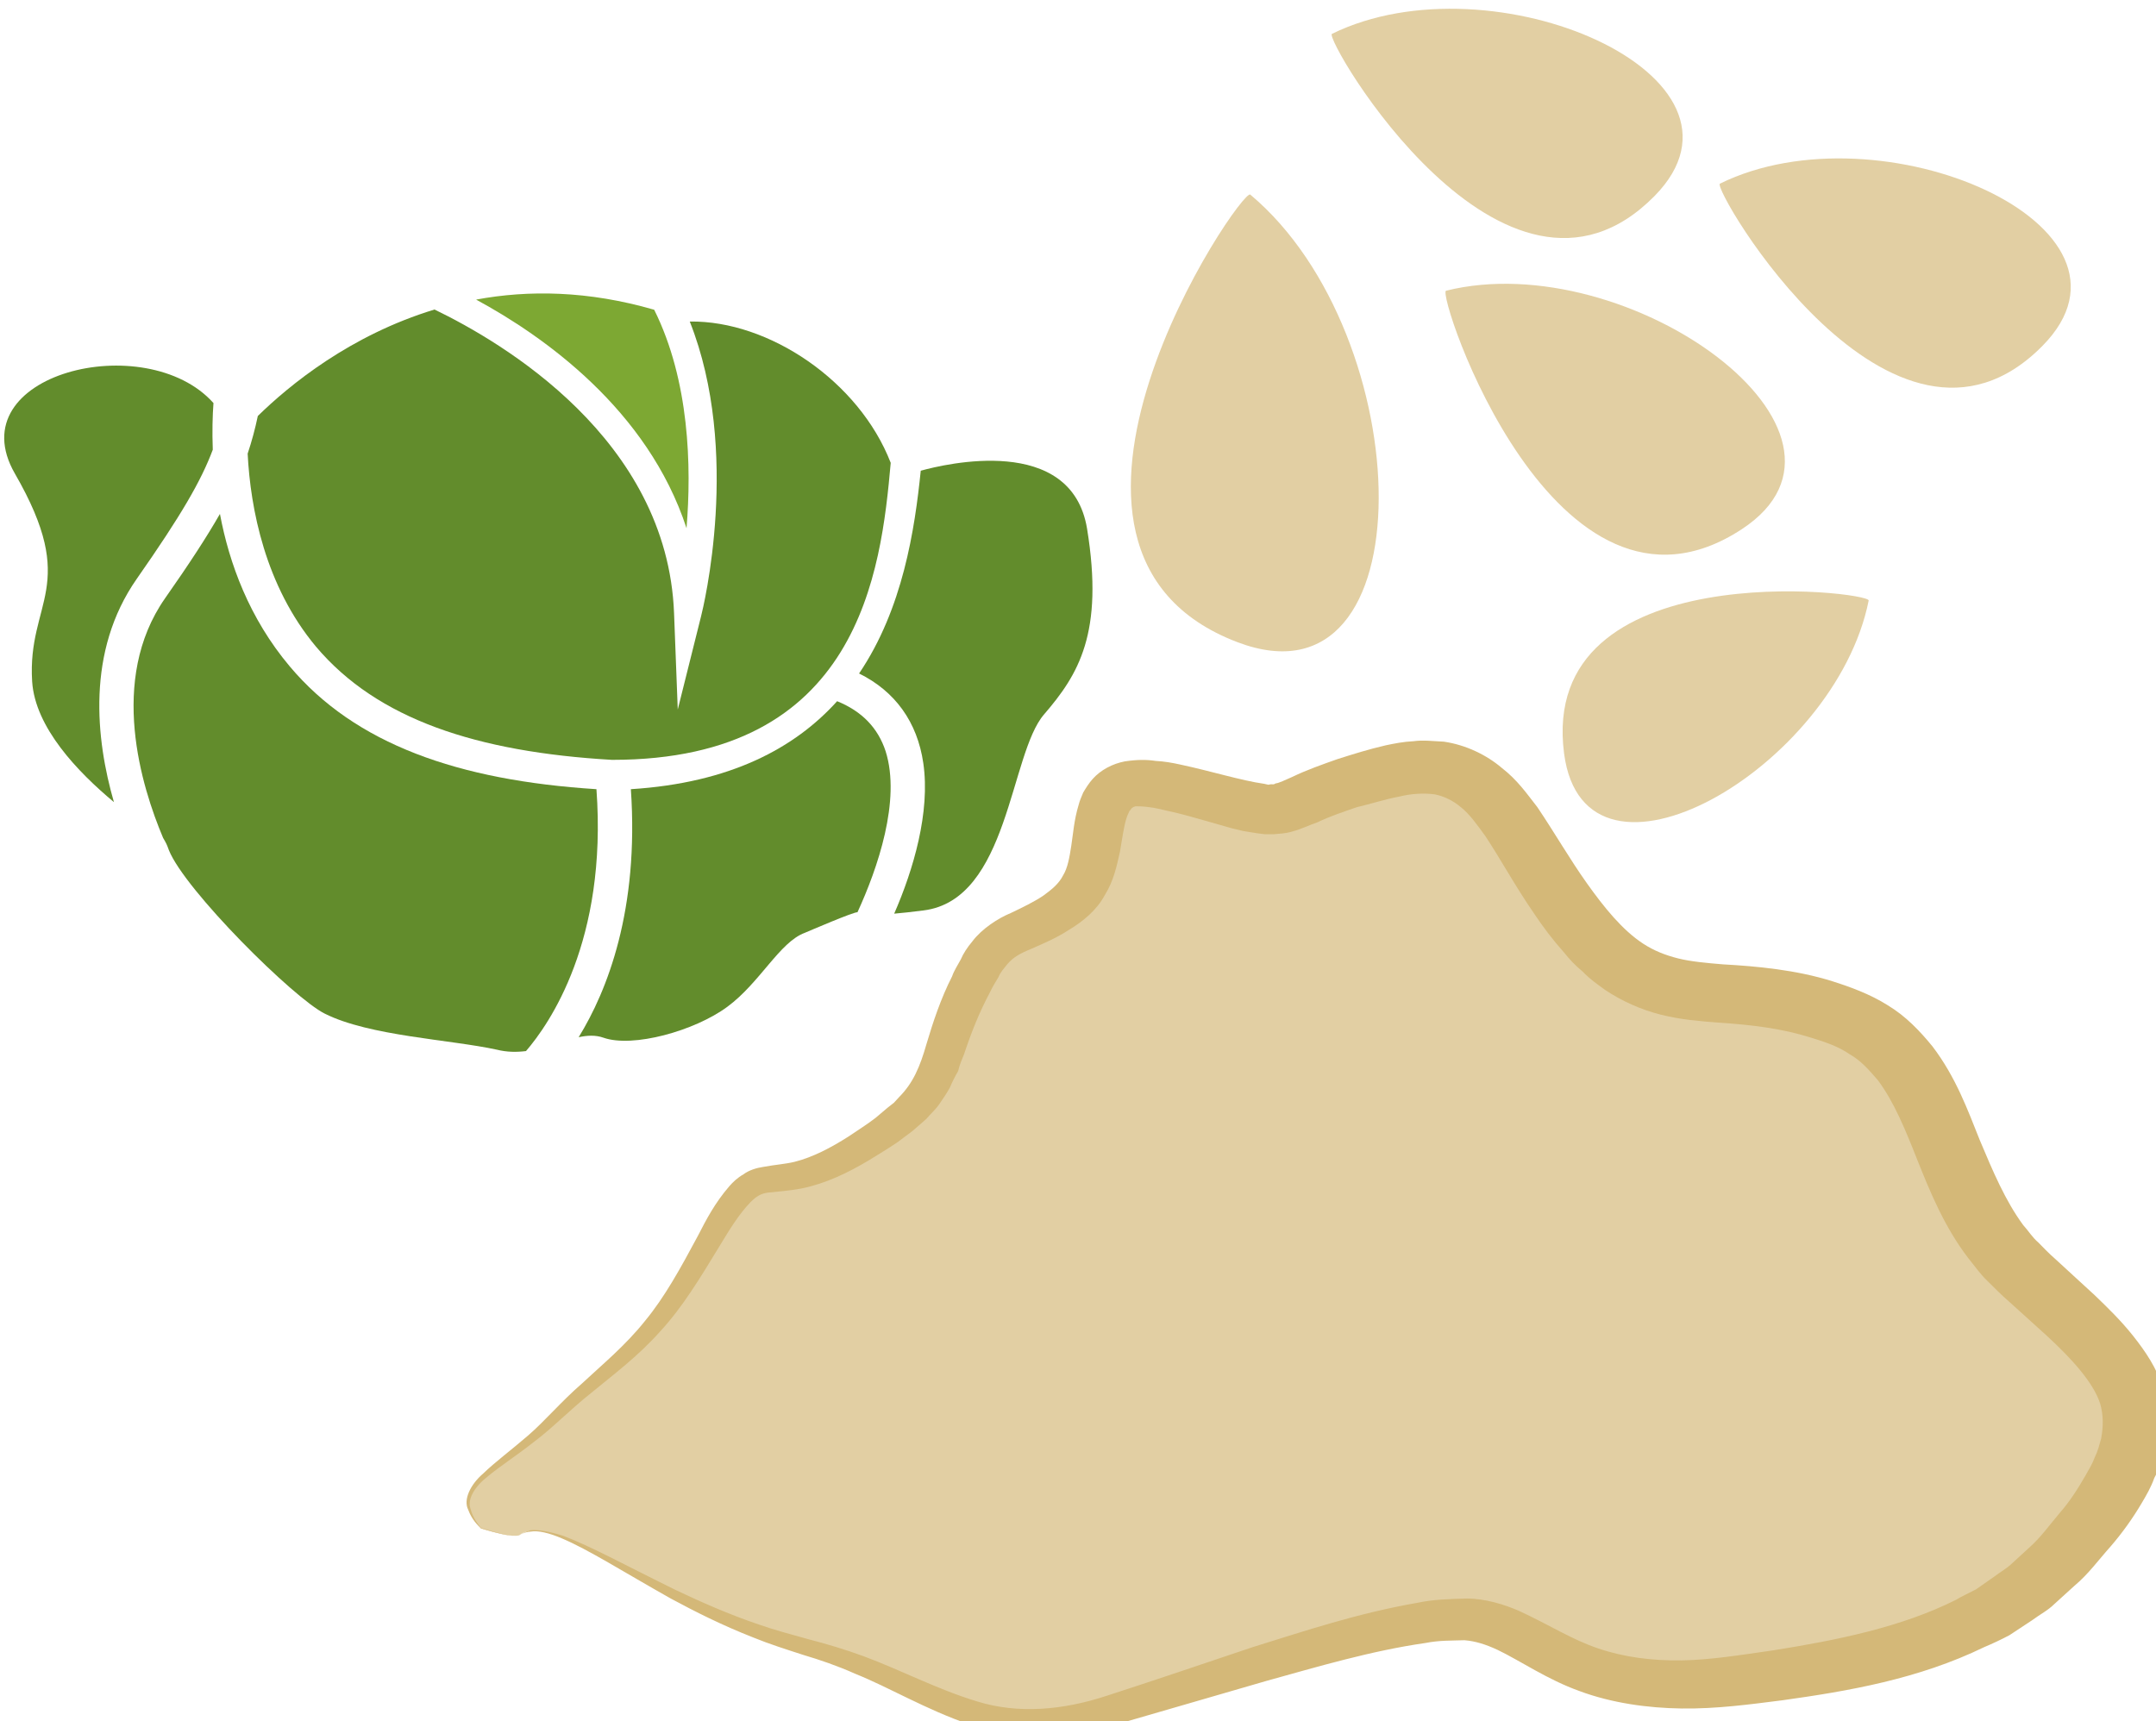 <?xml version="1.0" encoding="UTF-8" standalone="no"?>
<!-- Created with Inkscape (http://www.inkscape.org/) -->

<svg
   xmlns:dc="http://purl.org/dc/elements/1.1/"
   xmlns:cc="http://creativecommons.org/ns#"
   xmlns:rdf="http://www.w3.org/1999/02/22-rdf-syntax-ns#"
   xmlns:svg="http://www.w3.org/2000/svg"
   xmlns="http://www.w3.org/2000/svg"
   xmlns:sodipodi="http://sodipodi.sourceforge.net/DTD/sodipodi-0.dtd"
   xmlns:inkscape="http://www.inkscape.org/namespaces/inkscape"
   width="330.357mm"
   height="263.768mm"
   viewBox="0 0 330.357 263.768"
   version="1.1"
   id="svg8"
   inkscape:version="0.92.4 (5da689c313, 2019-01-14)"
   sodipodi:docname="Zelí semena mletá.svg">
  <defs
     id="defs2">
    <style
       type="text/css"
       id="style2"><![CDATA[
    .fil4 {fill:#676821;fill-rule:nonzero}
    .fil2 {fill:#684321;fill-rule:nonzero}
    .fil0 {fill:#685221;fill-rule:nonzero}
    .fil5 {fill:#909137;fill-rule:nonzero}
    .fil3 {fill:#916337;fill-rule:nonzero}
    .fil1 {fill:#917937;fill-rule:nonzero}
   ]]></style>
    <style
       type="text/css"
       id="style2-7"><![CDATA[
    .fil4 {fill:#9C572E;fill-rule:nonzero}
    .fil5 {fill:#AF6E4E;fill-rule:nonzero}
    .fil2 {fill:#B6795C;fill-rule:nonzero}
    .fil6 {fill:#B89479;fill-rule:nonzero}
    .fil3 {fill:#E5AC81;fill-rule:nonzero}
    .fil0 {fill:#EFDBA8;fill-rule:nonzero}
    .fil1 {fill:#F4E7C9;fill-rule:nonzero}
   ]]></style>
    <style
       type="text/css"
       id="style2-8">
   <![CDATA[
    .fil3 {fill:#9FC110;fill-rule:nonzero}
    .fil1 {fill:#AF7D3A;fill-rule:nonzero}
    .fil0 {fill:#D8A355;fill-rule:nonzero}
    .fil2 {fill:#E6E8D4;fill-rule:nonzero}
   ]]>
  </style>
    <style
       type="text/css"
       id="style2-73">
   <![CDATA[
    .fil0 {fill:#3E6024;fill-rule:nonzero}
    .fil1 {fill:#718E32;fill-rule:nonzero}
    .fil2 {fill:#E2CFA3;fill-rule:nonzero}
   ]]>
  </style>
    <style
       type="text/css"
       id="style2-5">
   <![CDATA[
    .fil0 {fill:#514429;fill-rule:nonzero}
    .fil1 {fill:#6B542B;fill-rule:nonzero}
    .fil2 {fill:#EAD5B2;fill-rule:nonzero}
    .fil3 {fill:#F2E1C7;fill-rule:nonzero}
   ]]>
  </style>
    <style
       type="text/css"
       id="style2-85">
   <![CDATA[
    .fil0 {fill:#4E6402;fill-rule:nonzero}
    .fil2 {fill:#777A69;fill-rule:nonzero}
    .fil1 {fill:#E5E0C3;fill-rule:nonzero}
   ]]>
  </style>
    <style
       type="text/css"
       id="style2-2">
   <![CDATA[
    .fil3 {fill:#628C2C;fill-rule:nonzero}
    .fil1 {fill:#C62645;fill-rule:nonzero}
    .fil0 {fill:#E2CFA3;fill-rule:nonzero}
    .fil2 {fill:#F4D4DC;fill-rule:nonzero}
   ]]>
  </style>
    <style
       type="text/css"
       id="style2-852">
   <![CDATA[
    .fil1 {fill:#86A81D;fill-rule:nonzero}
    .fil3 {fill:#AF744B;fill-rule:nonzero}
    .fil2 {fill:#D69366;fill-rule:nonzero}
    .fil0 {fill:#D8DDBC;fill-rule:nonzero}
   ]]>
  </style>
    <style
       type="text/css"
       id="style2-1">
   <![CDATA[
    .fil0 {fill:#628C2C;fill-rule:nonzero}
    .fil1 {fill:#7DA833;fill-rule:nonzero}
    .fil2 {fill:#E2CFA3;fill-rule:nonzero}
   ]]>
  </style>
  </defs>
  <sodipodi:namedview
     id="base"
     pagecolor="#ffffff"
     bordercolor="#666666"
     borderopacity="1.0"
     inkscape:pageopacity="0.0"
     inkscape:pageshadow="2"
     inkscape:zoom="0.35"
     inkscape:cx="682.78145"
     inkscape:cy="698.24972"
     inkscape:document-units="mm"
     inkscape:current-layer="Vrstva_x0020_1-0"
     showgrid="false"
     inkscape:window-width="1920"
     inkscape:window-height="1001"
     inkscape:window-x="-9"
     inkscape:window-y="-9"
     inkscape:window-maximized="1" />
  <g
     inkscape:label="Vrstva 1"
     inkscape:groupmode="layer"
     id="layer1"
     transform="translate(202.575,-69.81)">
    <g
       inkscape:label="Vrstva 1"
       inkscape:groupmode="layer"
       transform="matrix(0.265,0,0,0.265,-182.317,90.701)"
       id="layer1-2">
      <g
         transform="matrix(0.265,0,0,0.265,-1901.37,-3652.99)"
         id="Vrstva_x0020_1-0">
<path
   inkscape:connector-curvature="0"
   d="m 8021,16837 c 72,-57 316,163 610,240 293,78 381,235 688,140 308,-92 616,-204 770,-196 154,9 213,181 589,134 377,-46 600,-109 782,-358 182,-250 49,-345 -157,-532 -206,-187 -149,-467 -402,-562 -251,-93 -391,17 -558,-187 -168,-203 -182,-405 -434,-343 -252,63 -181,109 -349,63 -167,-48 -237,-63 -265,14 -29,79 0,173 -112,235 -112,63 -126,31 -196,188 -69,155 -28,203 -237,328 -210,124 -196,-30 -322,203 -125,234 -203,248 -328,373 -126,125 -249,152 -164,246 0,0 75,23 85,14 z"
   style="fill:#e2cfa3;fill-opacity:1;fill-rule:nonzero"
   id="path22"
   class="fil0" />
<path
   inkscape:connector-curvature="0"
   d="m 8021,16837 c 0,0 0,2 -13,2 -12,0 -33,-4 -72,-16 -7,-7 -20,-19 -28,-41 -11,-22 5,-55 33,-79 27,-26 61,-51 98,-83 36,-31 71,-73 117,-113 45,-42 95,-83 138,-137 43,-52 78,-116 115,-185 18,-35 37,-72 69,-109 8,-9 17,-18 31,-26 12,-9 29,-14 43,-16 27,-5 47,-6 68,-11 40,-10 80,-31 119,-56 19,-13 40,-26 58,-40 l 26,-22 14,-11 11,-12 c 31,-31 46,-67 60,-116 14,-47 31,-99 56,-148 4,-12 12,-24 19,-37 5,-12 14,-26 25,-39 21,-28 57,-51 84,-62 25,-12 52,-25 71,-38 18,-13 34,-26 43,-44 10,-16 14,-39 18,-65 4,-26 6,-56 16,-89 2,-8 6,-18 10,-27 6,-10 12,-20 21,-30 17,-19 43,-33 70,-38 27,-4 47,-4 67,-1 19,1 36,4 54,8 66,14 133,35 183,42 l 9,2 c 2,0 3,-1 6,-1 3,0 6,1 10,-2 6,0 22,-8 36,-14 31,-15 65,-27 99,-39 35,-11 66,-21 105,-30 19,-4 39,-8 61,-9 20,-3 44,0 66,1 48,7 93,29 126,57 35,27 56,58 78,86 39,58 71,114 108,166 37,52 77,102 123,132 23,15 48,25 76,32 28,7 62,10 98,13 73,4 160,12 239,37 38,12 82,28 120,52 40,24 71,57 98,90 51,67 77,139 103,204 29,69 56,133 95,186 11,12 20,27 33,38 11,11 22,23 37,36 29,27 58,53 86,79 28,27 57,55 84,89 26,33 52,70 65,115 13,45 13,92 2,135 -5,21 -11,42 -21,60 -7,20 -17,37 -27,54 -20,34 -43,66 -68,95 -26,29 -49,61 -79,86 l -44,40 c -14,14 -32,23 -48,35 l -50,33 c -19,10 -36,18 -55,26 -144,70 -297,96 -440,116 -71,9 -144,19 -220,18 -75,-1 -153,-12 -223,-38 -70,-25 -129,-66 -179,-90 -26,-12 -48,-19 -72,-21 -28,1 -55,0 -85,6 -119,17 -236,52 -348,83 -113,33 -221,64 -324,94 -54,15 -110,25 -165,26 -56,1 -111,-9 -158,-25 -98,-34 -173,-80 -250,-111 -38,-17 -76,-30 -113,-41 -37,-12 -75,-24 -109,-38 -69,-27 -128,-57 -180,-85 -103,-58 -180,-107 -237,-131 -28,-12 -52,-18 -69,-15 -16,1 -22,8 -23,7 1,1 7,-6 23,-10 17,-2 42,3 71,12 61,23 141,67 247,119 53,25 113,52 181,75 34,12 69,21 108,32 39,10 79,22 120,37 81,30 162,73 249,99 88,27 185,19 282,-13 102,-33 208,-69 318,-106 113,-35 228,-74 361,-97 32,-7 69,-8 106,-9 40,0 82,13 114,27 67,31 116,63 173,82 56,19 117,27 182,26 63,-1 130,-12 200,-22 138,-22 278,-50 398,-110 13,-8 29,-15 44,-23 l 40,-28 c 13,-10 28,-18 40,-30 l 36,-33 c 25,-22 44,-49 66,-75 22,-25 40,-53 56,-81 8,-14 16,-27 21,-41 7,-14 10,-27 14,-41 5,-27 5,-51 -2,-76 -15,-47 -63,-99 -116,-148 -29,-26 -56,-51 -84,-76 -14,-12 -30,-28 -46,-44 -16,-15 -28,-33 -42,-50 -52,-68 -83,-144 -111,-214 -26,-66 -51,-127 -86,-174 -19,-22 -37,-43 -62,-57 -23,-16 -51,-26 -84,-36 -63,-20 -128,-28 -204,-33 -38,-3 -79,-6 -123,-17 -44,-11 -86,-30 -122,-54 -18,-13 -35,-25 -49,-40 -16,-13 -29,-27 -41,-42 -25,-28 -46,-56 -66,-86 -40,-58 -72,-117 -105,-167 -18,-25 -35,-49 -54,-64 -18,-15 -37,-24 -57,-28 -23,-3 -50,-2 -78,5 -28,5 -62,16 -92,23 -29,10 -59,20 -86,33 -18,6 -32,14 -58,21 -11,3 -24,4 -37,5 h -20 l -16,-2 -31,-5 -25,-6 c -17,-5 -35,-10 -49,-14 -32,-9 -62,-18 -91,-24 -14,-3 -28,-7 -40,-8 -13,-2 -25,-2 -30,-2 -3,1 -6,2 -9,5 -1,1 -2,4 -4,5 -2,5 -4,8 -6,14 -7,21 -10,48 -15,76 -7,30 -13,62 -33,94 -17,32 -47,57 -77,75 -29,19 -56,30 -83,42 -27,11 -40,19 -53,34 -7,9 -14,16 -19,28 -6,10 -13,21 -18,32 -24,45 -41,88 -57,136 -5,12 -10,24 -13,37 -7,12 -13,24 -18,36 -7,13 -15,24 -23,36 -9,13 -19,21 -28,32 l -16,14 -15,13 -32,24 c -22,15 -44,28 -65,41 -44,26 -91,49 -144,60 -26,5 -54,7 -73,9 -16,2 -26,8 -39,21 -26,27 -47,62 -67,95 -42,69 -81,134 -130,187 -49,55 -103,95 -149,133 -48,38 -85,77 -125,107 -39,31 -77,55 -104,78 -28,22 -43,49 -36,69 6,22 17,34 23,42 39,12 60,16 72,17 13,0 13,-2 13,-2 z"
   style="fill:#d4b878;fill-opacity:1;fill-rule:nonzero"
   id="path24"
   class="fil6" />

 
 

 
 

 
 

 
 

 
 <g
   transform="matrix(0.504,0,0,0.504,8812.84,8083.369)"
   id="Vrstva_x0020_1">

  <g
   id="_470766464"
   transform="translate(-11608.917,-1946.489)">
   <path
   d="m 10369,16086 c -598,-38 -1045,-195 -1328,-532 -175,-208 -262,-446 -302,-660 -56,98 -132,215 -238,366 -246,353 -101,817 -8,1037 14,24 16,28 25,53 69,173 541,642 675,708 193,97 544,112 745,156 44,11 86,11 126,6 100,-116 353,-477 305,-1134 z"
   style="fill:#628c2c;fill-rule:nonzero"
   id="path7-3"
   class="fil0"
   inkscape:connector-curvature="0" />

   <path
   d="m 8379,15175 c 193,-276 279,-425 329,-559 -3,-79 -1,-148 3,-202 -292,-327 -1107,-126 -860,305 284,492 53,551 75,901 13,199 197,391 354,522 -78,-271 -121,-652 99,-967 z"
   style="fill:#628c2c;fill-rule:nonzero"
   id="path9-3"
   class="fil0"
   inkscape:connector-curvature="0" />

   <path
   d="m 11499,16619 c 87,-189 189,-485 122,-697 -33,-101 -102,-173 -210,-217 -183,203 -463,354 -893,381 36,522 -102,873 -226,1074 37,-8 73,-10 107,2 127,45 395,-29 537,-134 141,-104 226,-280 335,-320 19,-8 214,-92 228,-89 z"
   style="fill:#628c2c;fill-rule:nonzero"
   id="path11-6"
   class="fil0"
   inkscape:connector-curvature="0" />

   <path
   d="m 12493,14958 c -68,-412 -616,-280 -720,-251 -26,254 -77,597 -267,878 156,77 252,210 278,388 31,212 -43,462 -126,652 33,-3 74,-7 127,-14 370,-46 373,-678 522,-849 148,-172 260,-351 186,-804 z"
   style="fill:#628c2c;fill-rule:nonzero"
   id="path13-9"
   class="fil0"
   inkscape:connector-curvature="0" />

   <path
   d="m 9848,13966 c 292,158 743,476 911,990 22,-267 13,-639 -140,-946 -286,-83 -545,-86 -771,-44 z"
   style="fill:#7da833;fill-rule:nonzero"
   id="path15-8"
   class="fil1"
   inkscape:connector-curvature="0" />

   <path
   d="m 10773,14061 c 224,564 58,1241 49,1276 l -101,404 -16,-417 c -29,-755 -745,-1174 -1037,-1315 -365,111 -628,327 -765,461 -12,57 -26,109 -44,163 12,238 76,573 296,836 265,314 696,456 1281,490 h 2 c 1069,0 1163,-814 1205,-1286 -137,-354 -528,-617 -870,-612 z"
   style="fill:#628c2c;fill-rule:nonzero"
   id="path17-1"
   class="fil0"
   inkscape:connector-curvature="0" />

  </g>

 </g>

 <g
   transform="matrix(0.771,0,0,0.771,1272.376,4219.86)"
   id="Vrstva_x0020_1_0">

  <path
   d="m 10820,12571 c -25,-22 -724,1006 -36,1267 540,205 513,-867 36,-1267 z"
   style="fill:#e2cfa3;fill-rule:nonzero"
   id="path22-5"
   class="fil2"
   inkscape:connector-curvature="0" />

  <path
   d="m 12570,13720 c 5,-26 -936,-137 -862,433 59,449 767,42 862,-433 z"
   style="fill:#e2cfa3;fill-rule:nonzero"
   id="path24-1"
   class="fil2"
   inkscape:connector-curvature="0" />

  <path
   d="m 11374,12843 c -28,6 308,1022 837,675 415,-272 -322,-803 -837,-675 z"
   style="fill:#e2cfa3;fill-rule:nonzero"
   id="path26"
   class="fil2"
   inkscape:connector-curvature="0" />

  <path
   d="m 11051,12116 c -24,12 488,890 913,459 333,-339 -459,-682 -913,-459 z"
   style="fill:#e2cfa3;fill-rule:nonzero"
   id="path28"
   class="fil2"
   inkscape:connector-curvature="0" />

  <path
   d="m 12149,12540 c -24,12 489,889 913,459 334,-339 -458,-683 -913,-459 z"
   style="fill:#e2cfa3;fill-rule:nonzero"
   id="path30"
   class="fil2"
   inkscape:connector-curvature="0" />

 </g>

</g>
    </g>
  </g>
</svg>
